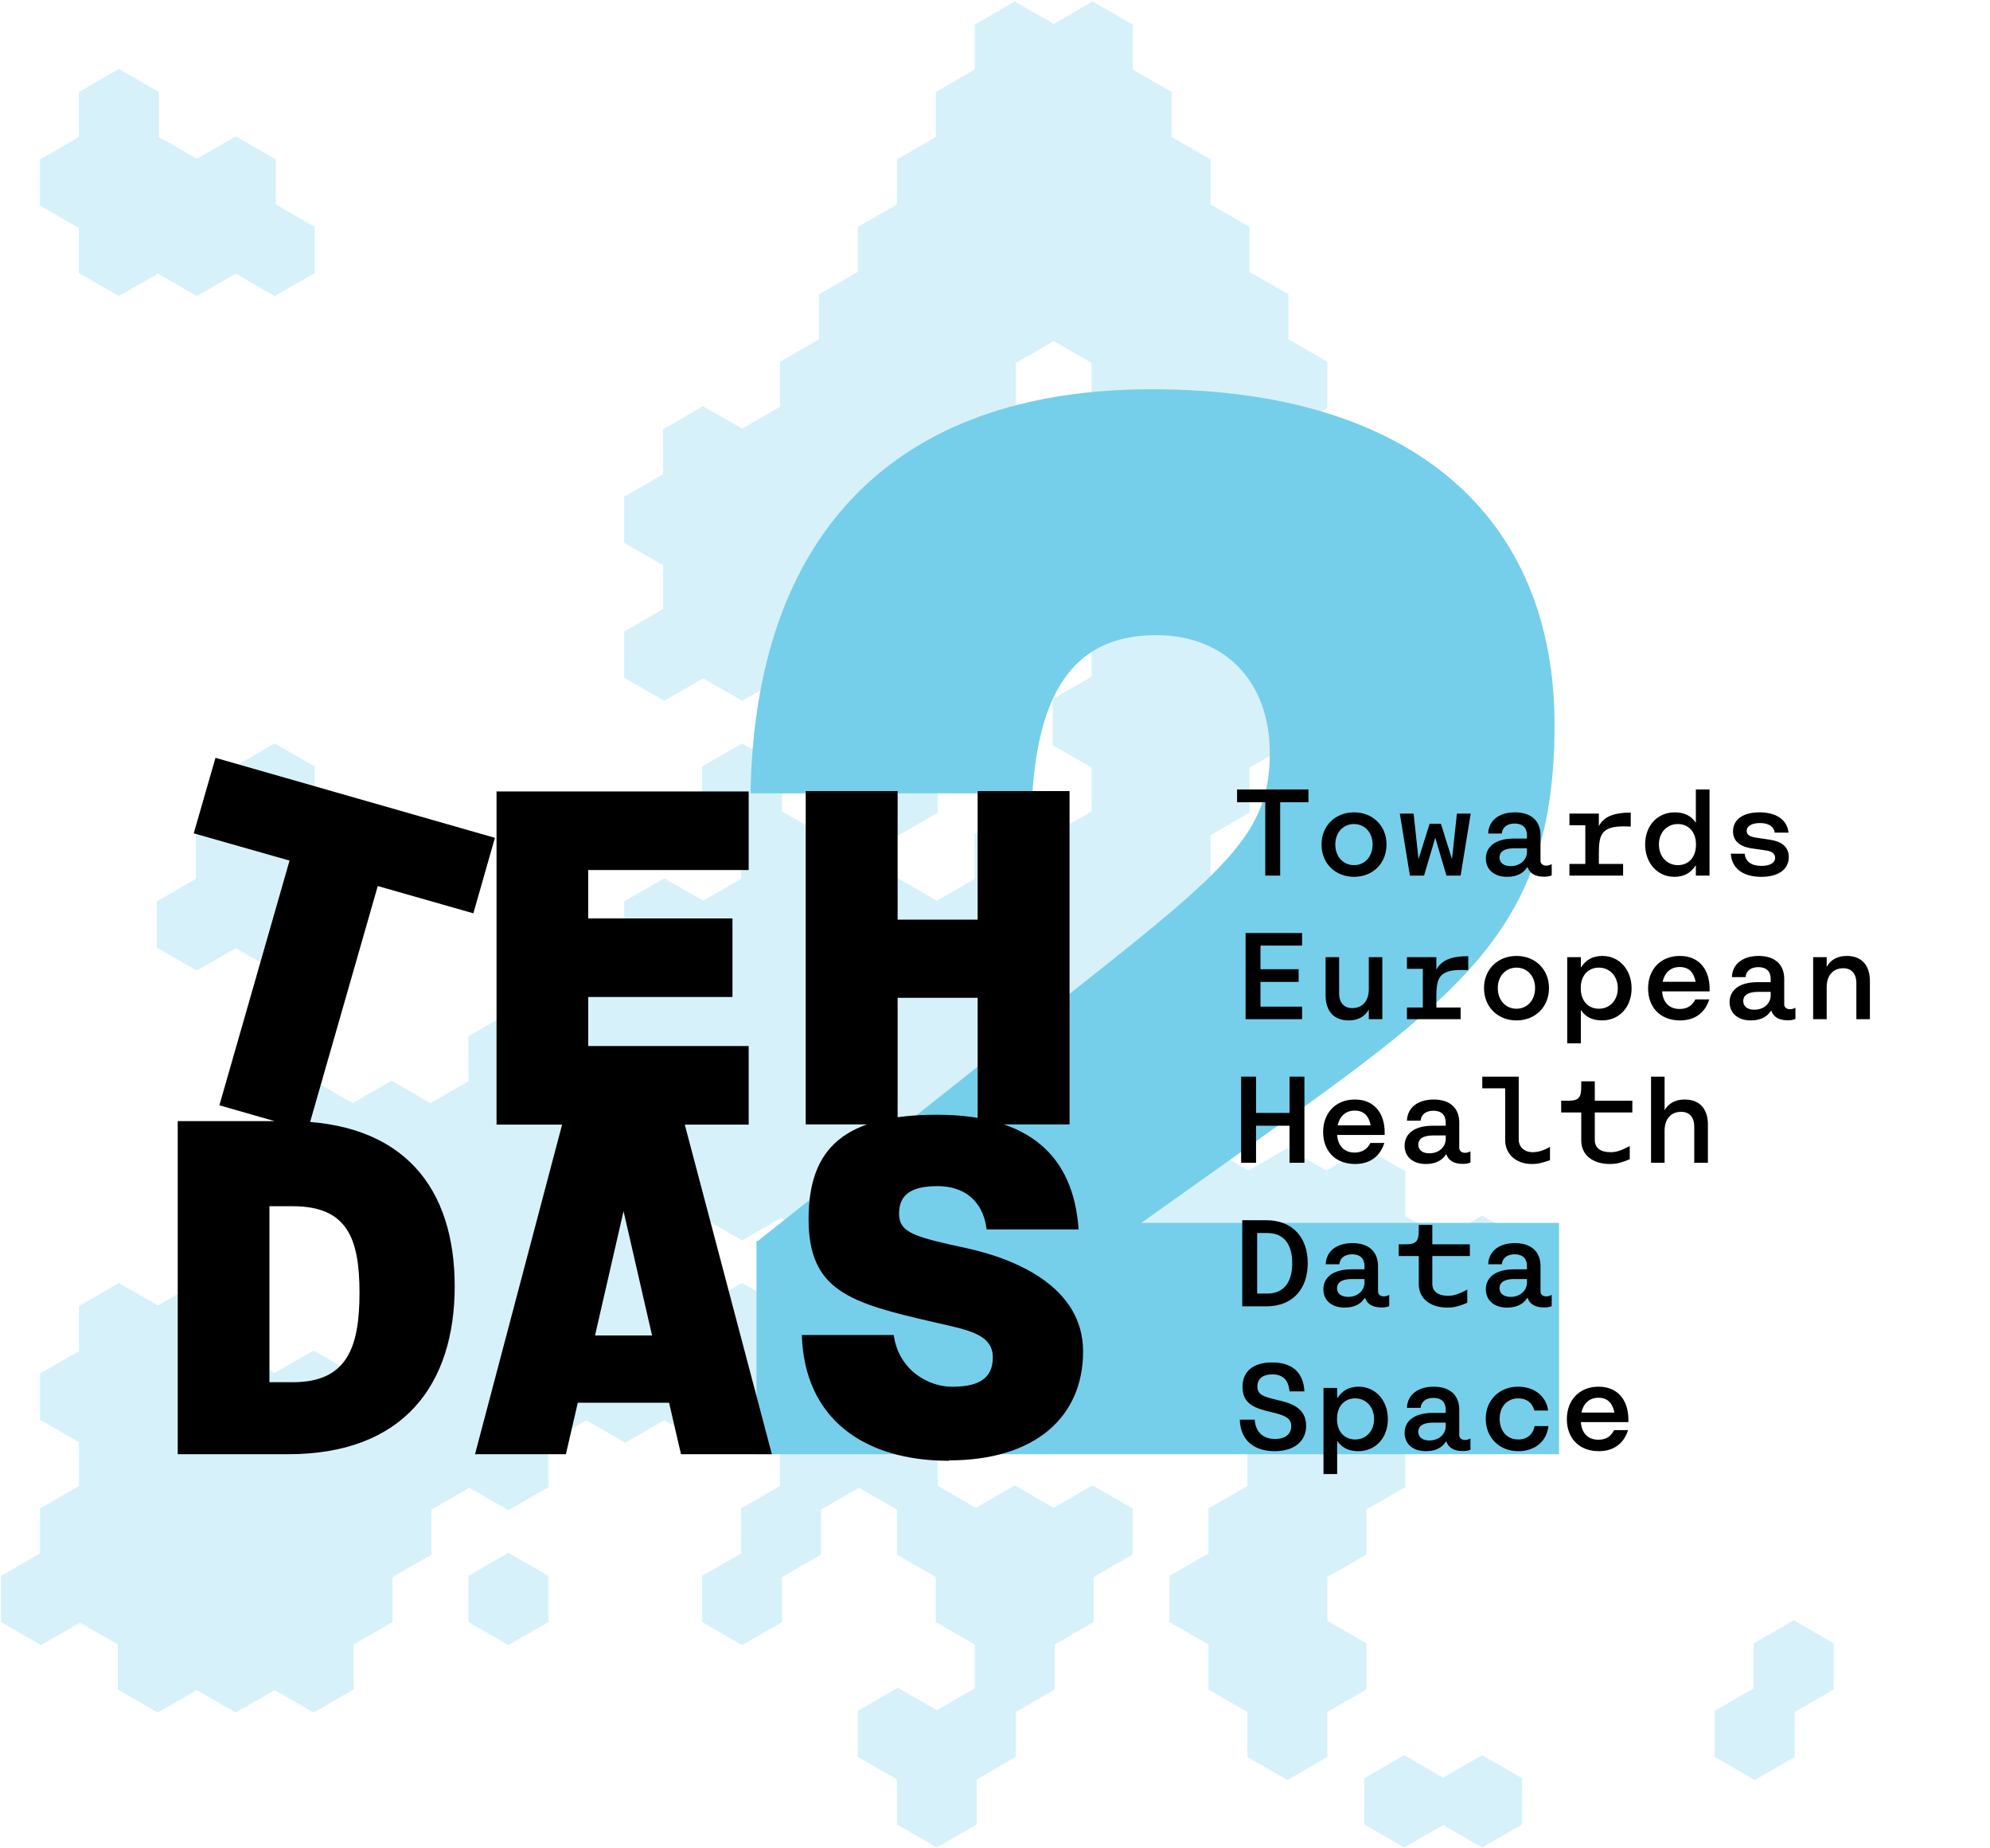 <?xml version="1.0" encoding="UTF-8"?><svg id="a" xmlns="http://www.w3.org/2000/svg" viewBox="0 0 969.993 900.837"><defs><style>.b{stroke:#75cfeb;stroke-miterlimit:10;}.b,.c{fill:#75cfeb;}.d{fill:#000;}.d,.c{stroke-width:0px;}.e{opacity:.3;}</style></defs><g class="e"><polygon class="b" points="532.59 242.429 532.59 264.351 551.575 275.312 570.56 264.351 570.56 242.429 551.575 231.468 532.59 242.429"/><polygon class="b" points="551.575 209.546 551.575 231.468 570.56 242.429 589.546 231.468 589.546 209.546 570.56 198.584 551.575 209.546"/><polygon class="b" points="589.546 209.546 589.546 231.468 608.531 242.429 627.516 231.468 627.516 209.546 608.531 198.584 589.546 209.546"/><polygon class="b" points="608.531 176.662 608.531 198.584 627.516 209.546 646.501 198.584 646.501 176.662 627.516 165.701 608.531 176.662"/><polygon class="b" points="570.56 242.429 570.56 264.351 589.546 275.312 608.531 264.351 608.531 242.429 589.546 231.468 570.56 242.429"/><polygon class="b" points="513.605 209.546 513.605 231.468 532.59 242.429 551.575 231.468 551.575 209.546 532.59 198.584 513.605 209.546"/><polygon class="b" points="418.679 242.429 418.679 264.351 437.664 275.312 456.649 264.351 456.649 242.429 437.664 231.468 418.679 242.429"/><polygon class="b" points="437.664 209.546 437.664 231.468 456.649 242.429 475.635 231.468 475.635 209.546 456.649 198.584 437.664 209.546"/><polygon class="b" points="361.724 209.546 361.724 231.468 380.709 242.429 399.694 231.468 399.694 209.546 380.709 198.584 361.724 209.546"/><polygon class="b" points="380.709 176.662 380.709 198.584 399.694 209.546 418.679 198.584 418.679 176.662 399.694 165.701 380.709 176.662"/><polygon class="b" points="399.694 209.546 399.694 231.468 418.679 242.429 437.664 231.468 437.664 209.546 418.679 198.584 399.694 209.546"/><polygon class="b" points="361.724 275.312 361.724 297.234 380.709 308.195 399.694 297.234 399.694 275.312 380.709 264.351 361.724 275.312"/><polygon class="b" points="380.709 242.429 380.709 264.351 399.694 275.312 418.679 264.351 418.679 242.429 399.694 231.468 380.709 242.429"/><polygon class="b" points="399.694 275.312 399.694 297.234 418.679 308.195 437.664 297.234 437.664 275.312 418.679 264.351 399.694 275.312"/><polygon class="b" points="475.635 143.779 475.635 165.701 494.62 176.662 513.605 165.701 513.605 143.779 494.62 132.818 475.635 143.779"/><polygon class="b" points="494.62 110.896 494.62 132.818 513.605 143.779 532.59 132.818 532.59 110.896 513.605 99.935 494.62 110.896"/><polygon class="b" points="513.605 143.779 513.605 165.701 532.59 176.662 551.575 165.701 551.575 143.779 532.59 132.818 513.605 143.779"/><polygon class="b" points="418.679 110.896 418.679 132.818 437.664 143.779 456.649 132.818 456.649 110.896 437.664 99.935 418.679 110.896"/><polygon class="b" points="399.694 143.779 399.694 165.701 418.679 176.662 437.664 165.701 437.664 143.779 418.679 132.818 399.694 143.779"/><polygon class="b" points="437.664 78.013 437.664 99.935 456.649 110.896 475.635 99.935 475.635 78.013 456.649 67.051 437.664 78.013"/><polygon class="b" points="456.649 110.896 456.649 132.818 475.635 143.779 494.62 132.818 494.62 110.896 475.635 99.935 456.649 110.896"/><polygon class="b" points="418.679 176.662 418.679 198.584 437.664 209.546 456.649 198.584 456.649 176.662 437.664 165.701 418.679 176.662"/><polygon class="b" points="437.664 143.779 437.664 165.701 456.649 176.662 475.635 165.701 475.635 143.779 456.649 132.818 437.664 143.779"/><polygon class="b" points="456.649 176.662 456.649 198.584 475.635 209.546 494.62 198.584 494.62 176.662 475.635 165.701 456.649 176.662"/><polygon class="b" points="589.546 143.779 589.546 165.701 608.531 176.662 627.516 165.701 627.516 143.779 608.531 132.818 589.546 143.779"/><polygon class="b" points="532.59 110.896 532.59 132.818 551.575 143.779 570.56 132.818 570.56 110.896 551.575 99.935 532.59 110.896"/><polygon class="b" points="551.575 78.013 551.575 99.935 570.56 110.896 589.546 99.935 589.546 78.013 570.56 67.051 551.575 78.013"/><polygon class="b" points="532.59 45.129 532.59 67.051 551.575 78.013 570.56 67.051 570.56 45.129 551.575 34.168 532.59 45.129"/><polygon class="b" points="513.605 12.246 513.605 34.168 532.59 45.129 551.575 34.168 551.575 12.246 532.59 1.285 513.605 12.246"/><polygon class="b" points="475.635 12.246 475.635 34.168 494.62 45.129 513.605 34.168 513.605 12.246 494.62 1.285 475.635 12.246"/><polygon class="b" points="456.649 45.129 456.649 67.051 475.635 78.013 494.62 67.051 494.62 45.129 475.635 34.168 456.649 45.129"/><polygon class="b" points="494.62 45.129 494.62 67.051 513.605 78.013 532.59 67.051 532.59 45.129 513.605 34.168 494.62 45.129"/><polygon class="b" points="513.605 78.013 513.605 99.935 532.59 110.896 551.575 99.935 551.575 78.013 532.59 67.051 513.605 78.013"/><polygon class="b" points="475.635 78.013 475.635 99.935 494.62 110.896 513.605 99.935 513.605 78.013 494.62 67.051 475.635 78.013"/><polygon class="b" points="570.56 110.896 570.56 132.818 589.546 143.779 608.531 132.818 608.531 110.896 589.546 99.935 570.56 110.896"/><polygon class="b" points="532.59 176.662 532.59 198.584 551.575 209.546 570.56 198.584 570.56 176.662 551.575 165.701 532.59 176.662"/><polygon class="b" points="551.575 143.779 551.575 165.701 570.56 176.662 589.546 165.701 589.546 143.779 570.56 132.818 551.575 143.779"/><polygon class="b" points="570.56 176.662 570.56 198.584 589.546 209.546 608.531 198.584 608.531 176.662 589.546 165.701 570.56 176.662"/><polygon class="b" points="589.546 341.079 589.546 363.001 608.531 373.962 627.516 363.001 627.516 341.079 608.531 330.118 589.546 341.079"/><polygon class="b" points="532.59 308.195 532.59 330.118 551.575 341.079 570.56 330.118 570.56 308.195 551.575 297.234 532.59 308.195"/><polygon class="b" points="551.575 275.312 551.575 297.234 570.56 308.195 589.546 297.234 589.546 275.312 570.56 264.351 551.575 275.312"/><polygon class="b" points="570.56 308.195 570.56 330.118 589.546 341.079 608.531 330.118 608.531 308.195 589.546 297.234 570.56 308.195"/><polygon class="b" points="532.59 373.962 532.59 395.884 551.575 406.845 570.56 395.884 570.56 373.962 551.575 363.001 532.59 373.962"/><polygon class="b" points="513.605 341.079 513.605 363.001 532.59 373.962 551.575 363.001 551.575 341.079 532.59 330.118 513.605 341.079"/><polygon class="b" points="437.664 275.312 437.664 297.234 456.649 308.195 475.635 297.234 475.635 275.312 456.649 264.351 437.664 275.312"/><polygon class="b" points="418.679 308.195 418.679 330.118 437.664 341.079 456.649 330.118 456.649 308.195 437.664 297.234 418.679 308.195"/><polygon class="b" points="456.649 308.195 456.649 330.118 475.635 341.079 494.62 330.118 494.62 308.195 475.635 297.234 456.649 308.195"/><polygon class="b" points="437.664 341.079 437.664 363.001 456.649 373.962 475.635 363.001 475.635 341.079 456.649 330.118 437.664 341.079"/><polygon class="b" points="551.575 341.079 551.575 363.001 570.56 373.962 589.546 363.001 589.546 341.079 570.56 330.118 551.575 341.079"/><polygon class="b" points="570.56 373.962 570.56 395.884 589.546 406.845 608.531 395.884 608.531 373.962 589.546 363.001 570.56 373.962"/><polygon class="b" points="570.56 439.728 570.56 461.651 589.546 472.612 608.531 461.651 608.531 439.728 589.546 428.767 570.56 439.728"/><polygon class="b" points="513.605 406.845 513.605 428.767 532.59 439.728 551.575 428.767 551.575 406.845 532.59 395.884 513.605 406.845"/><polygon class="b" points="551.575 406.845 551.575 428.767 570.56 439.728 589.546 428.767 589.546 406.845 570.56 395.884 551.575 406.845"/><polygon class="b" points="513.605 472.612 513.605 494.534 532.59 505.495 551.575 494.534 551.575 472.612 532.59 461.651 513.605 472.612"/><polygon class="b" points="494.62 439.728 494.62 461.651 513.605 472.612 532.59 461.651 532.59 439.728 513.605 428.767 494.62 439.728"/><polygon class="b" points="532.59 439.728 532.59 461.651 551.575 472.612 570.56 461.651 570.56 439.728 551.575 428.767 532.59 439.728"/><polygon class="b" points="551.575 472.612 551.575 494.534 570.56 505.495 589.546 494.534 589.546 472.612 570.56 461.651 551.575 472.612"/><polygon class="b" points="570.56 505.495 570.56 527.417 589.546 538.378 608.531 527.417 608.531 505.495 589.546 494.534 570.56 505.495"/><polygon class="b" points="494.62 505.495 494.62 527.417 513.605 538.378 532.59 527.417 532.59 505.495 513.605 494.534 494.62 505.495"/><polygon class="b" points="456.649 505.495 456.649 527.417 475.635 538.378 494.62 527.417 494.62 505.495 475.635 494.534 456.649 505.495"/><polygon class="b" points="532.59 505.495 532.59 527.417 551.575 538.378 570.56 527.417 570.56 505.495 551.575 494.534 532.59 505.495"/><polygon class="b" points="475.635 538.378 475.635 560.3 494.62 571.261 513.605 560.3 513.605 538.378 494.62 527.417 475.635 538.378"/><polygon class="b" points="437.664 538.378 437.664 560.3 456.649 571.261 475.635 560.3 475.635 538.378 456.649 527.417 437.664 538.378"/><polygon class="b" points="513.605 538.378 513.605 560.3 532.59 571.261 551.575 560.3 551.575 538.378 532.59 527.417 513.605 538.378"/><polygon class="b" points="551.575 538.378 551.575 560.3 570.56 571.261 589.546 560.3 589.546 538.378 570.56 527.417 551.575 538.378"/><polygon class="b" points="608.531 571.261 608.531 593.184 627.516 604.145 646.501 593.184 646.501 571.261 627.516 560.3 608.531 571.261"/><polygon class="b" points="646.501 571.261 646.501 593.184 665.486 604.145 684.471 593.184 684.471 571.261 665.486 560.3 646.501 571.261"/><polygon class="b" points="494.62 571.261 494.62 593.184 513.605 604.145 532.59 593.184 532.59 571.261 513.605 560.3 494.62 571.261"/><polygon class="b" points="456.649 571.261 456.649 593.184 475.635 604.145 494.62 593.184 494.62 571.261 475.635 560.3 456.649 571.261"/><polygon class="b" points="532.59 571.261 532.59 593.184 551.575 604.145 570.56 593.184 570.56 571.261 551.575 560.3 532.59 571.261"/><polygon class="b" points="570.56 571.261 570.56 593.184 589.546 604.145 608.531 593.184 608.531 571.261 589.546 560.3 570.56 571.261"/><polygon class="b" points="437.664 604.145 437.664 626.067 456.649 637.028 475.635 626.067 475.635 604.145 456.649 593.184 437.664 604.145"/><polygon class="b" points="399.694 604.145 399.694 626.067 418.679 637.028 437.664 626.067 437.664 604.145 418.679 593.184 399.694 604.145"/><polygon class="b" points="475.635 604.145 475.635 626.067 494.62 637.028 513.605 626.067 513.605 604.145 494.62 593.184 475.635 604.145"/><polygon class="b" points="456.649 637.028 456.649 658.95 475.635 669.911 494.62 658.95 494.62 637.028 475.635 626.067 456.649 637.028"/><polygon class="b" points="513.605 604.145 513.605 626.067 532.59 637.028 551.575 626.067 551.575 604.145 532.59 593.184 513.605 604.145"/><polygon class="b" points="551.575 604.145 551.575 626.067 570.56 637.028 589.546 626.067 589.546 604.145 570.56 593.184 551.575 604.145"/><polygon class="b" points="589.546 604.145 589.546 626.067 608.531 637.028 627.516 626.067 627.516 604.145 608.531 593.184 589.546 604.145"/><polygon class="b" points="627.516 604.145 627.516 626.067 646.501 637.028 665.486 626.067 665.486 604.145 646.501 593.184 627.516 604.145"/><polygon class="b" points="665.486 604.145 665.486 626.067 684.471 637.028 703.456 626.067 703.456 604.145 684.471 593.184 665.486 604.145"/><polygon class="b" points="703.456 604.145 703.456 626.067 722.442 637.028 741.427 626.067 741.427 604.145 722.442 593.184 703.456 604.145"/><polygon class="b" points="399.694 341.079 399.694 363.001 418.679 373.962 437.664 363.001 437.664 341.079 418.679 330.118 399.694 341.079"/><polygon class="b" points="304.768 308.195 304.768 330.118 323.753 341.079 342.738 330.118 342.738 308.195 323.753 297.234 304.768 308.195"/><polygon class="b" points="323.753 275.312 323.753 297.234 342.738 308.195 361.724 297.234 361.724 275.312 342.738 264.351 323.753 275.312"/><polygon class="b" points="342.738 308.195 342.738 330.118 361.724 341.079 380.709 330.118 380.709 308.195 361.724 297.234 342.738 308.195"/><polygon class="b" points="342.738 373.962 342.738 395.884 361.724 406.845 380.709 395.884 380.709 373.962 361.724 363.001 342.738 373.962"/><polygon class="b" points="304.768 242.429 304.768 264.351 323.753 275.312 342.738 264.351 342.738 242.429 323.753 231.468 304.768 242.429"/><polygon class="b" points="323.753 209.546 323.753 231.468 342.738 242.429 361.724 231.468 361.724 209.546 342.738 198.584 323.753 209.546"/><polygon class="b" points="342.738 242.429 342.738 264.351 361.724 275.312 380.709 264.351 380.709 242.429 361.724 231.468 342.738 242.429"/><polygon class="b" points="76.946 110.896 76.946 132.818 95.931 143.779 114.917 132.818 114.917 110.896 95.931 99.935 76.946 110.896"/><polygon class="b" points="95.931 78.013 95.931 99.935 114.917 110.896 133.902 99.935 133.902 78.013 114.917 67.051 95.931 78.013"/><polygon class="b" points="114.917 110.896 114.917 132.818 133.902 143.779 152.887 132.818 152.887 110.896 133.902 99.935 114.917 110.896"/><polygon class="b" points="19.991 78.013 19.991 99.935 38.976 110.896 57.961 99.935 57.961 78.013 38.976 67.051 19.991 78.013"/><polygon class="b" points="38.976 45.129 38.976 67.051 57.961 78.013 76.946 67.051 76.946 45.129 57.961 34.168 38.976 45.129"/><polygon class="b" points="57.961 78.013 57.961 99.935 76.946 110.896 95.931 99.935 95.931 78.013 76.946 67.051 57.961 78.013"/><polygon class="b" points="38.976 110.896 38.976 132.818 57.961 143.779 76.946 132.818 76.946 110.896 57.961 99.935 38.976 110.896"/><polygon class="b" points="133.902 406.845 133.902 428.767 152.887 439.728 171.872 428.767 171.872 406.845 152.887 395.884 133.902 406.845"/><polygon class="b" points="114.917 373.962 114.917 395.884 133.902 406.845 152.887 395.884 152.887 373.962 133.902 363.001 114.917 373.962"/><polygon class="b" points="76.946 439.728 76.946 461.651 95.931 472.612 114.917 461.651 114.917 439.728 95.931 428.767 76.946 439.728"/><polygon class="b" points="95.931 406.845 95.931 428.767 114.917 439.728 133.902 428.767 133.902 406.845 114.917 395.884 95.931 406.845"/><polygon class="b" points="114.917 439.728 114.917 461.651 133.902 472.612 152.887 461.651 152.887 439.728 133.902 428.767 114.917 439.728"/><polygon class="b" points="247.813 538.378 247.813 560.3 266.798 571.261 285.783 560.3 285.783 538.378 266.798 527.417 247.813 538.378"/><polygon class="b" points="266.798 505.495 266.798 527.417 285.783 538.378 304.768 527.417 304.768 505.495 285.783 494.534 266.798 505.495"/><polygon class="b" points="285.783 538.378 285.783 560.3 304.768 571.261 323.753 560.3 323.753 538.378 304.768 527.417 285.783 538.378"/><polygon class="b" points="228.827 505.495 228.827 527.417 247.813 538.378 266.798 527.417 266.798 505.495 247.813 494.534 228.827 505.495"/><polygon class="b" points="190.857 571.261 190.857 593.184 209.842 604.145 228.827 593.184 228.827 571.261 209.842 560.3 190.857 571.261"/><polygon class="b" points="171.872 538.378 171.872 560.3 190.857 571.261 209.842 560.3 209.842 538.378 190.857 527.417 171.872 538.378"/><polygon class="b" points="133.902 538.378 133.902 560.3 152.887 571.261 171.872 560.3 171.872 538.378 152.887 527.417 133.902 538.378"/><polygon class="b" points="209.842 538.378 209.842 560.3 228.827 571.261 247.813 560.3 247.813 538.378 228.827 527.417 209.842 538.378"/><polygon class="b" points="228.827 571.261 228.827 593.184 247.813 604.145 266.798 593.184 266.798 571.261 247.813 560.3 228.827 571.261"/><polygon class="b" points="304.768 505.495 304.768 527.417 323.753 538.378 342.738 527.417 342.738 505.495 323.753 494.534 304.768 505.495"/><polygon class="b" points="380.709 571.261 380.709 593.184 399.694 604.145 418.679 593.184 418.679 571.261 399.694 560.3 380.709 571.261"/><polygon class="b" points="399.694 538.378 399.694 560.3 418.679 571.261 437.664 560.3 437.664 538.378 418.679 527.417 399.694 538.378"/><polygon class="b" points="418.679 571.261 418.679 593.184 437.664 604.145 456.649 593.184 456.649 571.261 437.664 560.3 418.679 571.261"/><polygon class="b" points="323.753 538.378 323.753 560.3 342.738 571.261 361.724 560.3 361.724 538.378 342.738 527.417 323.753 538.378"/><polygon class="b" points="342.738 505.495 342.738 527.417 361.724 538.378 380.709 527.417 380.709 505.495 361.724 494.534 342.738 505.495"/><polygon class="b" points="323.753 472.612 323.753 494.534 342.738 505.495 361.724 494.534 361.724 472.612 342.738 461.651 323.753 472.612"/><polygon class="b" points="342.738 439.728 342.738 461.651 361.724 472.612 380.709 461.651 380.709 439.728 361.724 428.767 342.738 439.728"/><polygon class="b" points="361.724 406.845 361.724 428.767 380.709 439.728 399.694 428.767 399.694 406.845 380.709 395.884 361.724 406.845"/><polygon class="b" points="418.679 373.962 418.679 395.884 437.664 406.845 456.649 395.884 456.649 373.962 437.664 363.001 418.679 373.962"/><polygon class="b" points="475.635 472.612 475.635 494.534 494.62 505.495 513.605 494.534 513.605 472.612 494.62 461.651 475.635 472.612"/><polygon class="b" points="456.649 439.728 456.649 461.651 475.635 472.612 494.62 461.651 494.62 439.728 475.635 428.767 456.649 439.728"/><polygon class="b" points="475.635 406.845 475.635 428.767 494.62 439.728 513.605 428.767 513.605 406.845 494.62 395.884 475.635 406.845"/><polygon class="b" points="437.664 472.612 437.664 494.534 456.649 505.495 475.635 494.534 475.635 472.612 456.649 461.651 437.664 472.612"/><polygon class="b" points="418.679 439.728 418.679 461.651 437.664 472.612 456.649 461.651 456.649 439.728 437.664 428.767 418.679 439.728"/><polygon class="b" points="399.694 472.612 399.694 494.534 418.679 505.495 437.664 494.534 437.664 472.612 418.679 461.651 399.694 472.612"/><polygon class="b" points="418.679 505.495 418.679 527.417 437.664 538.378 456.649 527.417 456.649 505.495 437.664 494.534 418.679 505.495"/><polygon class="b" points="380.709 439.728 380.709 461.651 399.694 472.612 418.679 461.651 418.679 439.728 399.694 428.767 380.709 439.728"/><polygon class="b" points="361.724 472.612 361.724 494.534 380.709 505.495 399.694 494.534 399.694 472.612 380.709 461.651 361.724 472.612"/><polygon class="b" points="380.709 505.495 380.709 527.417 399.694 538.378 418.679 527.417 418.679 505.495 399.694 494.534 380.709 505.495"/><polygon class="b" points="304.768 439.728 304.768 461.651 323.753 472.612 342.738 461.651 342.738 439.728 323.753 428.767 304.768 439.728"/><polygon class="b" points="285.783 472.612 285.783 494.534 304.768 505.495 323.753 494.534 323.753 472.612 304.768 461.651 285.783 472.612"/><polygon class="b" points="361.724 538.378 361.724 560.3 380.709 571.261 399.694 560.3 399.694 538.378 380.709 527.417 361.724 538.378"/><polygon class="b" points="342.738 571.261 342.738 593.184 361.724 604.145 380.709 593.184 380.709 571.261 361.724 560.3 342.738 571.261"/><polygon class="b" points="380.709 637.028 380.709 658.95 399.694 669.911 418.679 658.95 418.679 637.028 399.694 626.067 380.709 637.028"/><polygon class="b" points="361.723 669.911 361.723 691.833 380.709 702.794 399.694 691.833 399.694 669.911 380.709 658.95 361.723 669.911"/><polygon class="b" points="399.694 669.911 399.694 691.833 418.679 702.794 437.664 691.833 437.664 669.911 418.679 658.95 399.694 669.911"/><polygon class="b" points="380.709 702.794 380.709 724.717 399.694 735.678 418.679 724.717 418.679 702.794 399.694 691.833 380.709 702.794"/><polygon class="b" points="361.723 735.678 361.723 757.6 380.709 768.561 399.694 757.6 399.694 735.678 380.709 724.717 361.723 735.678"/><polygon class="b" points="342.738 768.561 342.738 790.483 361.723 801.444 380.709 790.483 380.709 768.561 361.723 757.6 342.738 768.561"/><polygon class="b" points="418.679 702.794 418.679 724.717 437.664 735.678 456.649 724.717 456.649 702.794 437.664 691.833 418.679 702.794"/><polygon class="b" points="437.664 735.678 437.664 757.6 456.649 768.561 475.634 757.6 475.634 735.678 456.649 724.717 437.664 735.678"/><polygon class="b" points="475.634 735.678 475.634 757.6 494.619 768.561 513.605 757.6 513.605 735.678 494.619 724.717 475.634 735.678"/><polygon class="b" points="456.606 768.561 456.606 790.483 475.591 801.444 494.577 790.483 494.577 768.561 475.591 757.6 456.606 768.561"/><polygon class="b" points="513.605 735.678 513.605 757.6 532.59 768.561 551.575 757.6 551.575 735.678 532.59 724.717 513.605 735.678"/><polygon class="b" points="570.56 768.561 570.56 790.483 589.546 801.444 608.531 790.483 608.531 768.561 589.546 757.6 570.56 768.561"/><polygon class="b" points="589.546 801.444 589.546 823.366 608.531 834.328 627.516 823.366 627.516 801.444 608.531 790.483 589.546 801.444"/><polygon class="b" points="608.531 768.561 608.531 790.483 627.516 801.444 646.501 790.483 646.501 768.561 627.516 757.6 608.531 768.561"/><polygon class="b" points="627.516 801.444 627.516 823.366 646.501 834.328 665.486 823.366 665.486 801.444 646.501 790.483 627.516 801.444"/><polygon class="b" points="589.546 735.678 589.546 757.6 608.531 768.561 627.516 757.6 627.516 735.678 608.531 724.717 589.546 735.678"/><polygon class="b" points="608.531 702.794 608.531 724.717 627.516 735.678 646.501 724.717 646.501 702.794 627.516 691.833 608.531 702.794"/><polygon class="b" points="627.516 735.678 627.516 757.6 646.501 768.561 665.486 757.6 665.486 735.678 646.501 724.717 627.516 735.678"/><polygon class="b" points="646.501 702.794 646.501 724.717 665.486 735.678 684.471 724.717 684.471 702.794 665.486 691.833 646.501 702.794"/><polygon class="b" points="665.486 669.911 665.486 691.833 684.471 702.794 703.456 691.833 703.456 669.911 684.471 658.95 665.486 669.911"/><polygon class="b" points="684.471 637.028 684.471 658.95 703.456 669.911 722.442 658.95 722.442 637.028 703.456 626.067 684.471 637.028"/><polygon class="b" points="646.501 637.028 646.501 658.95 665.486 669.911 684.471 658.95 684.471 637.028 665.486 626.067 646.501 637.028"/><polygon class="b" points="627.516 669.911 627.516 691.833 646.501 702.794 665.486 691.833 665.486 669.911 646.501 658.95 627.516 669.911"/><polygon class="b" points="608.531 637.028 608.531 658.95 627.516 669.911 646.501 658.95 646.501 637.028 627.516 626.067 608.531 637.028"/><polygon class="b" points="570.56 637.028 570.56 658.95 589.546 669.911 608.531 658.95 608.531 637.028 589.546 626.067 570.56 637.028"/><polygon class="b" points="589.546 669.911 589.546 691.833 608.531 702.794 627.516 691.833 627.516 669.911 608.531 658.95 589.546 669.911"/><polygon class="b" points="608.531 834.328 608.531 856.25 627.516 867.211 646.501 856.25 646.501 834.328 627.516 823.366 608.531 834.328"/><polygon class="b" points="665.486 867.211 665.486 889.133 684.471 900.094 703.456 889.133 703.456 867.211 684.471 856.25 665.486 867.211"/><polygon class="b" points="703.456 867.211 703.456 889.133 722.442 900.094 741.427 889.133 741.427 867.211 722.442 856.25 703.456 867.211"/><polygon class="b" points="836.353 834.328 836.353 856.25 855.338 867.211 874.323 856.25 874.323 834.328 855.338 823.366 836.353 834.328"/><polygon class="b" points="855.338 801.444 855.338 823.366 874.323 834.328 893.308 823.366 893.308 801.444 874.323 790.483 855.338 801.444"/><polygon class="b" points="494.619 768.561 494.619 790.483 513.605 801.444 532.59 790.483 532.59 768.561 513.605 757.6 494.619 768.561"/><polygon class="b" points="475.634 801.444 475.634 823.366 494.619 834.328 513.605 823.366 513.605 801.444 494.619 790.483 475.634 801.444"/><polygon class="b" points="456.649 834.328 456.649 856.25 475.634 867.211 494.619 856.25 494.619 834.328 475.634 823.366 456.649 834.328"/><polygon class="b" points="437.664 867.211 437.664 889.133 456.649 900.094 475.634 889.133 475.634 867.211 456.649 856.25 437.664 867.211"/><polygon class="b" points="418.679 834.328 418.679 856.25 437.664 867.211 456.649 856.25 456.649 834.328 437.664 823.366 418.679 834.328"/><polygon class="b" points="323.753 669.911 323.753 691.833 342.738 702.794 361.723 691.833 361.723 669.911 342.738 658.95 323.753 669.911"/><polygon class="b" points="418.679 637.028 418.679 658.95 437.664 669.911 456.649 658.95 456.649 637.028 437.664 626.067 418.679 637.028"/><polygon class="b" points="342.738 637.028 342.738 658.95 361.723 669.911 380.709 658.95 380.709 637.028 361.723 626.067 342.738 637.028"/><polygon class="b" points="304.768 571.261 304.768 593.184 323.753 604.145 342.738 593.184 342.738 571.261 323.753 560.3 304.768 571.261"/><polygon class="b" points="266.798 571.261 266.798 593.184 285.783 604.145 304.768 593.184 304.768 571.261 285.783 560.3 266.798 571.261"/><polygon class="b" points="209.842 604.145 209.842 626.067 228.827 637.028 247.813 626.067 247.813 604.145 228.827 593.184 209.842 604.145"/><polygon class="b" points="285.783 604.145 285.783 626.067 304.768 637.028 323.753 626.067 323.753 604.145 304.768 593.184 285.783 604.145"/><polygon class="b" points="247.812 604.145 247.812 626.067 266.798 637.028 285.783 626.067 285.783 604.145 266.798 593.184 247.812 604.145"/><polygon class="b" points="190.857 637.028 190.857 658.95 209.842 669.911 228.827 658.95 228.827 637.028 209.842 626.067 190.857 637.028"/><polygon class="b" points="228.827 637.028 228.827 658.95 247.813 669.911 266.798 658.95 266.798 637.028 247.813 626.067 228.827 637.028"/><polygon class="b" points="304.768 637.028 304.768 658.95 323.753 669.911 342.738 658.95 342.738 637.028 323.753 626.067 304.768 637.028"/><polygon class="b" points="266.798 637.028 266.798 658.95 285.783 669.911 304.768 658.95 304.768 637.028 285.783 626.067 266.798 637.028"/><polygon class="b" points="171.872 669.911 171.872 691.833 190.857 702.794 209.842 691.833 209.842 669.911 190.857 658.95 171.872 669.911"/><polygon class="b" points="209.842 669.911 209.842 691.833 228.827 702.794 247.813 691.833 247.813 669.911 228.827 658.95 209.842 669.911"/><polygon class="b" points="285.783 669.911 285.783 691.833 304.768 702.794 323.753 691.833 323.753 669.911 304.768 658.95 285.783 669.911"/><polygon class="b" points="247.812 669.911 247.812 691.833 266.798 702.794 285.783 691.833 285.783 669.911 266.798 658.95 247.812 669.911"/><polygon class="b" points="76.946 702.795 76.946 724.717 95.932 735.678 114.917 724.717 114.917 702.795 95.932 691.833 76.946 702.795"/><polygon class="b" points="114.917 702.795 114.917 724.717 133.902 735.678 152.887 724.717 152.887 702.795 133.902 691.833 114.917 702.795"/><polygon class="b" points="95.931 669.911 95.931 691.833 114.916 702.794 133.901 691.833 133.901 669.911 114.916 658.95 95.931 669.911"/><polygon class="b" points="133.901 669.911 133.901 691.833 152.887 702.794 171.872 691.833 171.872 669.911 152.887 658.95 133.901 669.911"/><polygon class="b" points="20.014 669.911 20.014 691.833 38.999 702.794 57.984 691.833 57.984 669.911 38.999 658.95 20.014 669.911"/><polygon class="b" points="57.984 669.911 57.984 691.833 76.969 702.794 95.955 691.833 95.955 669.911 76.969 658.95 57.984 669.911"/><polygon class="b" points="38.976 637.028 38.976 658.95 57.961 669.911 76.946 658.95 76.946 637.028 57.961 626.067 38.976 637.028"/><polygon class="b" points="76.946 637.028 76.946 658.95 95.931 669.911 114.916 658.95 114.916 637.028 95.931 626.067 76.946 637.028"/><polygon class="b" points="38.999 702.794 38.999 724.717 57.985 735.678 76.97 724.717 76.97 702.794 57.985 691.833 38.999 702.794"/><polygon class="b" points="190.857 702.795 190.857 724.717 209.842 735.678 228.828 724.717 228.828 702.795 209.842 691.833 190.857 702.795"/><polygon class="b" points="152.887 702.795 152.887 724.717 171.872 735.678 190.857 724.717 190.857 702.795 171.872 691.833 152.887 702.795"/><polygon class="b" points="57.949 735.678 57.949 757.6 76.934 768.561 95.92 757.6 95.92 735.678 76.934 724.717 57.949 735.678"/><polygon class="b" points="95.92 735.678 95.92 757.6 114.905 768.561 133.89 757.6 133.89 735.678 114.905 724.717 95.92 735.678"/><polygon class="b" points="20.002 735.678 20.002 757.6 38.987 768.561 57.973 757.6 57.973 735.678 38.987 724.717 20.002 735.678"/><polygon class="b" points="171.86 735.678 171.86 757.6 190.845 768.561 209.83 757.6 209.83 735.678 190.845 724.717 171.86 735.678"/><polygon class="b" points="228.827 702.794 228.827 724.717 247.813 735.678 266.798 724.717 266.798 702.794 247.813 691.833 228.827 702.794"/><polygon class="b" points="133.89 735.678 133.89 757.6 152.875 768.561 171.86 757.6 171.86 735.678 152.875 724.717 133.89 735.678"/><polygon class="b" points="38.964 768.561 38.964 790.483 57.949 801.444 76.934 790.483 76.934 768.561 57.949 757.6 38.964 768.561"/><polygon class="b" points="76.934 768.561 76.934 790.483 95.92 801.444 114.905 790.483 114.905 768.561 95.92 757.6 76.934 768.561"/><polygon class="b" points="1.017 768.561 1.017 790.483 20.002 801.444 38.987 790.483 38.987 768.561 20.002 757.6 1.017 768.561"/><polygon class="b" points="152.875 768.561 152.875 790.483 171.86 801.444 190.845 790.483 190.845 768.561 171.86 757.6 152.875 768.561"/><polygon class="b" points="114.905 768.561 114.905 790.483 133.89 801.444 152.875 790.483 152.875 768.561 133.89 757.6 114.905 768.561"/><polygon class="b" points="57.926 801.444 57.926 823.367 76.911 834.328 95.896 823.367 95.896 801.444 76.911 790.483 57.926 801.444"/><polygon class="b" points="95.896 801.444 95.896 823.367 114.881 834.328 133.866 823.367 133.866 801.444 114.881 790.483 95.896 801.444"/><polygon class="b" points="228.828 768.561 228.828 790.483 247.813 801.444 266.798 790.483 266.798 768.561 247.813 757.6 228.828 768.561"/><polygon class="b" points="133.866 801.444 133.866 823.367 152.852 834.328 171.837 823.367 171.837 801.444 152.852 790.483 133.866 801.444"/></g><path class="c" d="M759.933,596.257v112.7h-391.2v-104h.7l172.4-136.7c61.1-48.7,77.1-66.2,77.1-101.1s-21.8-57.5-55.3-57.5-56.7,18.9-60.4,77.1h-137.4c2.1-125,69-197,195.6-197s196.3,61.8,196.3,163.6-46.5,132.4-158.5,212.3l-42.9,30.5h203.6v.1Z"/><path class="d" d="M462.533,711.957c42.2,0,65.4-21.3,65.4-53.1s-33.4-45.2-56.6-50.3c-25.2-5.5-33.1-7.4-33.1-16.9s6.3-13.4,18.8-13.4,22.1,6.7,23.9,21.1h44.8c-2.4-36-24.3-55.9-68.9-55.9s-62.7,15.8-62.7,50.8,20,40.9,61,50.3c15.8,3.7,28.8,5.5,28.8,17.2s-9.1,14.3-20,14.3-25.8-7.6-28.3-25.2h-44.8c1.3,41.4,31,61.3,71.7,61.3v-.2ZM317.833,651.057h-27.8l13.9-60.6,13.9,60.6h0ZM275.833,708.957l5.8-25.1h44.5l5.8,25.1h44.3l-42.9-162.4h-58.9l-42.9,162.4h44.4-.1ZM142.733,673.857h-11.4v-85.8h11.4c26.4,0,32.5,15.5,32.5,42.2s-6.1,43.6-32.5,43.6ZM140.433,708.957c56.6,0,81.2-34.3,81.2-81.9s-24.6-80.5-81.2-80.5h-53.8v162.4h53.8ZM437.533,548.157v-61.7h39v61.7h44.8v-162.5h-44.8v62.7h-39v-62.7h-44.8v162.5h44.8ZM364.933,548.157v-38.2h-78.2v-23.9h70.3v-38.3h-70.3v-23.6h78.2v-38.3h-122.9v162.4h122.9v-.1ZM149.933,551.257l34.2-119.3,46.6,13.3,10.5-36.8-136.2-39-10.6,36.8,46.7,13.3-34.2,119.3,43,12.3v.1Z"/><path class="d" d="M637.795,391.113h-13.799v35.758h-7.26v-35.758h-13.74v-6.24h34.799v6.24Z"/><path class="d" d="M675.835,411.692c0,9.239-6.72,15.779-15.84,15.779s-15.839-6.54-15.839-15.779c0-9.12,6.72-15.66,15.839-15.66s15.84,6.54,15.84,15.66ZM650.876,411.692c0,5.879,3.779,10.08,9.119,10.08,5.28,0,9.06-4.2,9.06-10.08,0-5.76-3.779-9.96-9.06-9.96-5.34,0-9.119,4.2-9.119,9.96Z"/><path class="d" d="M716.874,396.633l-4.919,30.239h-6.9l-5.46-18.479-5.459,18.479h-6.9l-4.92-30.239h6.72l2.4,22.199,5.399-17.219h5.521l5.399,17.219,2.399-22.199h6.72Z"/><path class="d" d="M756.354,421.292v5.459c-1.26.54-2.399.66-3.779.66-4.62,0-7.02-1.92-7.92-4.56h-.3c-1.44,2.28-4.26,4.62-9.72,4.62-6.239,0-10.38-3.42-10.38-8.94,0-5.16,3.9-9.719,13.8-9.719h6.24v-1.62c0-3.6-2.101-5.7-6-5.7-3.6,0-6,1.8-6.24,4.86h-6.659c.239-6.6,5.579-10.32,13.02-10.32,7.859,0,12.479,4.08,12.479,11.22v12.419c0,1.62,1.5,2.34,2.76,2.34.479,0,1.439-.06,2.699-.72ZM744.295,415.292v-1.74h-6.24c-5.22,0-7.14,1.98-7.14,4.44,0,2.64,2.04,4.26,5.399,4.26,4.92,0,7.98-3.3,7.98-6.96Z"/><path class="d" d="M794.874,396.153v6.84c-14.52-.96-15.54,3.6-15.54,13.319v4.86h11.82v5.7h-26.159v-5.7h7.739v-18.839h-7.739v-5.7h14.339v6.12c2.34-4.5,7.02-6.6,15.54-6.6Z"/><path class="d" d="M801.895,411.692c0-9.3,6.12-15.66,14.399-15.66,4.56,0,7.979,1.62,10.26,4.98h.06v-16.14h6.66v41.999h-6.66v-4.92h-.12c-2.34,3.54-5.52,5.52-10.379,5.52-8.04,0-14.22-6.54-14.22-15.779ZM808.614,411.692c0,5.939,3.96,10.08,9.239,10.08,5.4,0,8.82-4.08,8.82-9.84v-.48c-.061-5.82-3.54-9.72-8.88-9.72-5.22,0-9.18,4.08-9.18,9.96Z"/><path class="d" d="M857.873,401.252c-3.959,0-6.479,1.44-6.479,3.84,0,1.92,1.62,2.82,4.38,3.24l7.14,1.08c5.22.78,9,3.3,9,8.4,0,6-5.04,9.66-13.38,9.66-8.939,0-14.459-4.14-14.879-11.28h6.779c.3,3.84,3.3,5.94,8.16,5.94,4.26,0,6.659-1.56,6.659-3.96,0-1.5-.96-3.06-4.26-3.54l-7.079-1.02c-4.68-.66-9.18-2.82-9.18-8.34,0-5.7,4.859-9.24,12.899-9.24,8.22,0,13.499,3.66,14.159,9.9h-6.72c-.479-3.12-3.12-4.68-7.2-4.68Z"/><path class="d" d="M614.397,460.992v11.52h18.599v6.18h-18.599v12.06h20.279v6.12h-27.539v-41.998h27.539v6.119h-20.279Z"/><path class="d" d="M673.795,496.871h-6.6v-4.74c-1.98,3.601-5.4,5.34-9.779,5.34-7.38,0-11.28-4.68-11.28-12.239v-18.6h6.6v17.58c0,4.739,2.521,7.26,6.36,7.26,5.04,0,8.1-3.54,8.1-9.18v-15.66h6.6v30.239Z"/><path class="d" d="M715.675,466.152v6.84c-14.52-.96-15.54,3.6-15.54,13.319v4.859h11.82v5.7h-26.159v-5.7h7.739v-18.839h-7.739v-5.7h14.339v6.12c2.34-4.5,7.02-6.6,15.54-6.6Z"/><path class="d" d="M755.034,481.691c0,9.24-6.72,15.779-15.84,15.779s-15.839-6.539-15.839-15.779c0-9.119,6.72-15.659,15.839-15.659s15.84,6.54,15.84,15.659ZM730.075,481.691c0,5.88,3.779,10.08,9.119,10.08,5.28,0,9.06-4.2,9.06-10.08,0-5.76-3.779-9.959-9.06-9.959-5.34,0-9.119,4.199-9.119,9.959Z"/><path class="d" d="M795.294,481.811c0,9.3-6.12,15.659-14.399,15.659-4.561,0-7.98-1.619-10.26-4.979h-.061v16.14h-6.659v-41.999h6.659v4.92h.12c2.34-3.539,5.521-5.52,10.38-5.52,8.04,0,14.22,6.54,14.22,15.779ZM788.574,481.811c0-5.939-3.96-10.079-9.24-10.079-5.399,0-8.819,4.079-8.819,9.839v.48c.06,5.819,3.54,9.72,8.88,9.72,5.22,0,9.18-4.08,9.18-9.96Z"/><path class="d" d="M803.335,481.872c0-9.12,5.939-15.84,15.479-15.84,9.48,0,14.52,6.72,14.52,16.079v1.2h-23.159v.061c.36,5.039,3.24,8.52,8.521,8.52,3.899,0,6.18-1.74,7.68-4.68h6.779c-1.8,5.879-6.359,10.259-14.22,10.259-9.959,0-15.599-6.659-15.599-15.599ZM826.493,478.632c-.779-4.32-3.119-7.199-7.739-7.199-4.56,0-7.38,2.879-8.34,7.199h16.079Z"/><path class="d" d="M875.152,491.291v5.46c-1.26.54-2.399.66-3.779.66-4.62,0-7.02-1.92-7.92-4.56h-.3c-1.44,2.279-4.26,4.619-9.72,4.619-6.239,0-10.38-3.42-10.38-8.939,0-5.159,3.9-9.72,13.8-9.72h6.24v-1.619c0-3.601-2.101-5.7-6-5.7-3.6,0-6,1.8-6.24,4.859h-6.659c.239-6.6,5.579-10.319,13.02-10.319,7.859,0,12.479,4.08,12.479,11.22v12.419c0,1.62,1.5,2.341,2.76,2.341.479,0,1.439-.061,2.699-.721ZM863.094,485.292v-1.74h-6.24c-5.22,0-7.14,1.979-7.14,4.439,0,2.641,2.04,4.26,5.399,4.26,4.92,0,7.98-3.3,7.98-6.959Z"/><path class="d" d="M911.452,478.271v18.6h-6.6v-17.579c0-4.74-2.52-7.26-6.359-7.26-5.04,0-8.1,3.54-8.1,9.18v15.659h-6.6v-30.239h6.6v4.74c1.979-3.6,5.399-5.34,9.779-5.34,7.38,0,11.279,4.68,11.279,12.239Z"/><path class="d" d="M635.816,524.873v41.998h-7.26v-18.06h-16.319v18.06h-7.26v-41.998h7.26v17.699h16.319v-17.699h7.26Z"/><path class="d" d="M644.937,551.872c0-9.12,5.939-15.84,15.479-15.84,9.48,0,14.52,6.72,14.52,16.079v1.2h-23.159v.061c.36,5.039,3.24,8.52,8.521,8.52,3.899,0,6.18-1.74,7.68-4.68h6.779c-1.8,5.879-6.359,10.259-14.22,10.259-9.959,0-15.599-6.659-15.599-15.599ZM668.095,548.632c-.779-4.32-3.119-7.199-7.739-7.199-4.56,0-7.38,2.879-8.34,7.199h16.079Z"/><path class="d" d="M716.754,561.291v5.46c-1.26.54-2.399.66-3.779.66-4.62,0-7.02-1.92-7.92-4.56h-.3c-1.44,2.279-4.26,4.619-9.72,4.619-6.239,0-10.38-3.42-10.38-8.939,0-5.159,3.9-9.72,13.8-9.72h6.24v-1.619c0-3.601-2.101-5.7-6-5.7-3.6,0-6,1.8-6.24,4.859h-6.659c.239-6.6,5.579-10.319,13.02-10.319,7.859,0,12.479,4.08,12.479,11.22v12.419c0,1.62,1.5,2.341,2.76,2.341.479,0,1.439-.061,2.699-.721ZM704.695,555.292v-1.74h-6.24c-5.22,0-7.14,1.979-7.14,4.439,0,2.641,2.04,4.26,5.399,4.26,4.92,0,7.98-3.3,7.98-6.959Z"/><path class="d" d="M755.514,559.132v6.479c-3.6,1.2-5.579,1.859-8.879,1.859-7.62,0-12.96-4.8-12.96-11.64v-25.259h-11.159v-5.699h17.759v30.719c0,3.54,2.82,6.119,6.72,6.119,2.58,0,4.92-.6,8.52-2.579Z"/><path class="d" d="M777.355,542.332v13.439c0,3.78,2.7,5.939,7.68,5.939,2.46,0,4.56-.479,9.359-2.999v6.419c-4.859,2.04-7.079,2.34-9.659,2.34-8.64,0-13.979-4.619-13.979-11.399v-13.739h-9.78v-5.7h3.36c5.22,0,6.42-1.56,6.42-6.839v-2.641h6.6v9.479h18.299v5.7h-18.299Z"/><path class="d" d="M832.493,548.271v18.6h-6.659v-17.579c0-4.8-2.521-7.26-6.36-7.26-4.979,0-8.1,3.479-8.1,9.18v15.659h-6.6v-41.998h6.6v16.379c2.04-3.54,5.46-5.22,9.78-5.22,7.379,0,11.339,4.62,11.339,12.239Z"/><path class="d" d="M637.436,615.811c0,12.24-6.96,21.06-20.34,21.06h-11.579v-41.998h11.579c13.38,0,20.34,8.819,20.34,20.938ZM629.875,615.811c0-8.759-3.72-14.699-12.179-14.699h-4.92v29.52h4.92c8.459,0,12.179-6,12.179-14.82Z"/><path class="d" d="M677.154,631.291v5.46c-1.26.54-2.399.66-3.779.66-4.62,0-7.02-1.92-7.92-4.56h-.3c-1.44,2.279-4.26,4.619-9.72,4.619-6.239,0-10.38-3.42-10.38-8.939,0-5.159,3.9-9.72,13.8-9.72h6.24v-1.619c0-3.601-2.101-5.7-6-5.7-3.6,0-6,1.8-6.24,4.859h-6.659c.239-6.6,5.579-10.319,13.02-10.319,7.859,0,12.479,4.08,12.479,11.22v12.419c0,1.62,1.5,2.341,2.76,2.341.479,0,1.439-.061,2.699-.721ZM665.096,625.292v-1.74h-6.24c-5.22,0-7.14,1.979-7.14,4.439,0,2.641,2.04,4.26,5.399,4.26,4.92,0,7.98-3.3,7.98-6.959Z"/><path class="d" d="M698.155,612.332v13.439c0,3.78,2.7,5.939,7.68,5.939,2.46,0,4.56-.479,9.359-2.999v6.419c-4.859,2.04-7.079,2.34-9.659,2.34-8.64,0-13.979-4.619-13.979-11.399v-13.739h-9.78v-5.7h3.36c5.22,0,6.42-1.56,6.42-6.839v-2.641h6.6v9.479h18.299v5.7h-18.299Z"/><path class="d" d="M756.354,631.291v5.46c-1.26.54-2.399.66-3.779.66-4.62,0-7.02-1.92-7.92-4.56h-.3c-1.44,2.279-4.26,4.619-9.72,4.619-6.239,0-10.38-3.42-10.38-8.939,0-5.159,3.9-9.72,13.8-9.72h6.24v-1.619c0-3.601-2.101-5.7-6-5.7-3.6,0-6,1.8-6.24,4.859h-6.659c.239-6.6,5.579-10.319,13.02-10.319,7.859,0,12.479,4.08,12.479,11.22v12.419c0,1.62,1.5,2.341,2.76,2.341.479,0,1.439-.061,2.699-.721ZM744.295,625.292v-1.74h-6.24c-5.22,0-7.14,1.979-7.14,4.439,0,2.641,2.04,4.26,5.399,4.26,4.92,0,7.98-3.3,7.98-6.959Z"/><path class="d" d="M621.536,701.531c4.68,0,7.859-2.16,7.859-6.3,0-3.54-2.52-5.1-8.939-6.6-8.46-1.979-14.819-3.84-14.819-12.479,0-8.1,5.88-11.939,14.339-11.939,9.6,0,15.3,4.5,15.84,14.1h-7.26c-.54-5.88-3.54-8.28-8.399-8.28-4.26,0-7.26,1.86-7.26,5.88,0,4.2,3.18,5.04,9.72,6.6,5.699,1.32,14.039,3.36,14.039,12.54,0,7.619-5.819,12.419-15.359,12.419-9.72,0-16.68-5.039-16.979-15.359h7.26c.48,6.601,4.68,9.42,9.96,9.42Z"/><path class="d" d="M676.495,691.811c0,9.3-6.12,15.659-14.399,15.659-4.561,0-7.98-1.619-10.26-4.979h-.061v16.14h-6.659v-41.999h6.659v4.92h.12c2.34-3.539,5.521-5.52,10.38-5.52,8.04,0,14.22,6.54,14.22,15.779ZM669.775,691.811c0-5.939-3.96-10.079-9.24-10.079-5.399,0-8.819,4.079-8.819,9.839v.48c.06,5.819,3.54,9.72,8.88,9.72,5.22,0,9.18-4.08,9.18-9.96Z"/><path class="d" d="M716.754,701.291v5.46c-1.26.54-2.399.66-3.779.66-4.62,0-7.02-1.92-7.92-4.56h-.3c-1.44,2.279-4.26,4.619-9.72,4.619-6.239,0-10.38-3.42-10.38-8.939,0-5.159,3.9-9.72,13.8-9.72h6.24v-1.619c0-3.601-2.101-5.7-6-5.7-3.6,0-6,1.8-6.24,4.859h-6.659c.239-6.6,5.579-10.319,13.02-10.319,7.859,0,12.479,4.08,12.479,11.22v12.419c0,1.62,1.5,2.341,2.76,2.341.479,0,1.439-.061,2.699-.721ZM704.695,695.292v-1.74h-6.24c-5.22,0-7.14,1.979-7.14,4.439,0,2.641,2.04,4.26,5.399,4.26,4.92,0,7.98-3.3,7.98-6.959Z"/><path class="d" d="M740.095,707.47c-9.359,0-15.899-6.72-15.899-15.779s6.54-15.659,15.84-15.659c7.739,0,13.679,4.56,14.579,11.64h-6.72c-.9-3.6-3.6-5.939-7.8-5.939-5.58,0-9.12,4.199-9.12,9.959,0,5.88,3.54,10.08,9.12,10.08,4.26,0,7.14-2.46,7.92-6.54h6.72c-.721,7.439-6.66,12.239-14.64,12.239Z"/><path class="d" d="M763.735,691.872c0-9.12,5.939-15.84,15.479-15.84,9.48,0,14.52,6.72,14.52,16.079v1.2h-23.159v.061c.36,5.039,3.24,8.52,8.521,8.52,3.899,0,6.18-1.74,7.68-4.68h6.779c-1.8,5.879-6.359,10.259-14.22,10.259-9.959,0-15.599-6.659-15.599-15.599ZM786.894,688.632c-.779-4.32-3.119-7.199-7.739-7.199-4.56,0-7.38,2.879-8.34,7.199h16.079Z"/></svg>